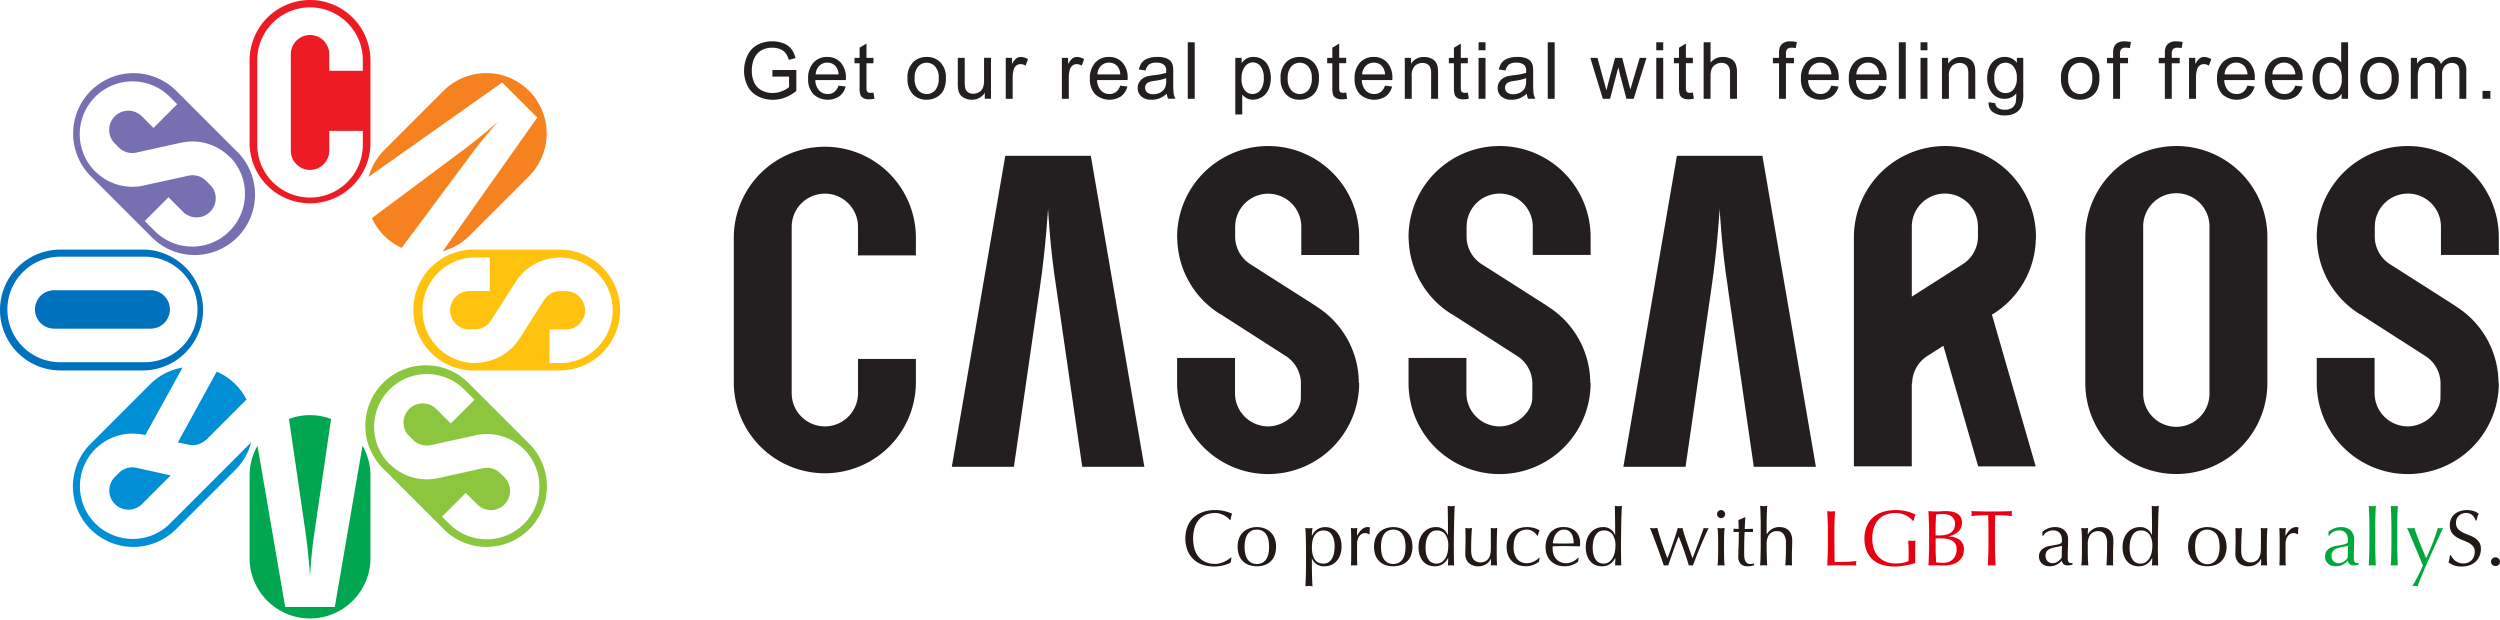 <svg xmlns="http://www.w3.org/2000/svg" width="409.383" height="101.534" viewBox="0 0 409.383 101.534"><path d="M216.248,205.861a9.9,9.9,0,0,0,9.9,9.9H239.9a9.9,9.9,0,0,0,0-19.791H226.144a9.9,9.9,0,0,0-9.9,9.89m23.7-8.727a8.641,8.641,0,1,1,0,17.282H226.1a8.641,8.641,0,1,1,0-17.282Zm-17.972,8.64a3.147,3.147,0,0,0,3.147,3.148h15.8a3.146,3.146,0,0,0,0-6.293h-15.8A3.145,3.145,0,0,0,221.978,205.774Z" transform="translate(-216.248 -155.101)" fill="#0071bc"/><path d="M336.38,205.871a9.9,9.9,0,0,0-9.9-9.9H312.723a9.9,9.9,0,1,0,0,19.791h13.762a9.9,9.9,0,0,0,9.9-9.891m-11.55,8.681v-5.494H327.5a3.139,3.139,0,0,0,.2-6.272v.01c-.061-.005-.121-.02-.185-.02h-.945A3.116,3.116,0,0,0,323.9,204.3v0l-3.941,6.187-.01-.008a8.6,8.6,0,0,1-7.285,4.039l.005.033a8.642,8.642,0,0,1,.009-17.285h2.377v5.5h-3.349a3.14,3.14,0,0,0-.432,6.251l1.344.008a3.121,3.121,0,0,0,2.653-1.49l3.944-6.147-.01-.008a8.6,8.6,0,0,1,7.185-4.092l0-.016h.141a8.642,8.642,0,1,1,0,17.285Z" transform="translate(-234.844 -155.101)" fill="#ffc20e"/><path d="M234.4,162.062a9.9,9.9,0,0,0,0,14l9.73,9.731A9.9,9.9,0,1,0,258.119,171.8l-9.731-9.73a9.9,9.9,0,0,0-13.992,0m14.148,2.189-3.886,3.884-1.889-1.892a3.14,3.14,0,0,0-4.579,4.294l.007-.007c.041.046.072.1.116.143l.67.669a3.114,3.114,0,0,0,2.969.811v0l7.161-1.586,0,.011a8.611,8.611,0,0,1,8.008,2.294l.018-.027a8.642,8.642,0,0,1-12.227,12.216l-1.682-1.68,3.887-3.885,2.368,2.368a3.14,3.14,0,0,0,4.725-4.116l-.945-.955a3.116,3.116,0,0,0-2.93-.823l-7.138,1.56,0,.011a8.61,8.61,0,0,1-7.976-2.187l-.009.013-.1-.1a8.642,8.642,0,0,1,12.223-12.222Z" transform="translate(-219.523 -147.196)" fill="#7670b3"/><path d="M319.338,247.013a9.9,9.9,0,0,0,0-14l-9.731-9.732a9.9,9.9,0,1,0-13.994,13.994l9.732,9.732a9.9,9.9,0,0,0,13.991,0m-14.277-2.06,3.884-3.885,1.892,1.889a3.139,3.139,0,0,0,4.579-4.291l-.007.006c-.042-.044-.073-.1-.118-.141l-.67-.669a3.117,3.117,0,0,0-2.969-.814h0l-7.161,1.585,0-.009a8.6,8.6,0,0,1-8.005-2.3l-.019.027a8.642,8.642,0,0,1,12.226-12.218l1.682,1.683-3.887,3.885-2.367-2.369a3.14,3.14,0,0,0-4.725,4.116l.945.954a3.118,3.118,0,0,0,2.93.824l7.138-1.559,0-.013a8.614,8.614,0,0,1,7.976,2.185l.008-.011.1.1a8.643,8.643,0,0,1-12.223,12.223Z" transform="translate(-232.673 -160.345)" fill="#8cc63f"/><path d="M278.2,143.921a9.9,9.9,0,0,0-9.9,9.894v13.762a9.9,9.9,0,0,0,19.793,0V153.815a9.9,9.9,0,0,0-9.893-9.894m8.639,11.593h-5.494V152.8a3.147,3.147,0,0,0-6.294,0v15.8a3.147,3.147,0,1,0,6.294,0v-3.254h5.494v2.281a8.642,8.642,0,0,1-17.285,0V153.771a8.642,8.642,0,0,1,17.285,0Z" transform="translate(-227.428 -143.921)" fill="#ed1c24"/><path d="M288.092,254.157V240.394a9.844,9.844,0,0,0-1.3-4.887l-4.541,26.4h-8.121l-4.54-26.392a9.843,9.843,0,0,0-1.292,4.875v13.763a9.9,9.9,0,0,0,19.793,0m-9.126-4.749,2.679-18.28a9.749,9.749,0,0,0-6.894,0l2.667,18.28h0c.572,3.88.777,7.5.777,7.5s.166-3.622.777-7.5Z" transform="translate(-227.428 -162.517)" fill="#00a650"/><path d="M319.391,162.066a9.9,9.9,0,0,0-14,0l-9.73,9.73a9.835,9.835,0,0,0-2.535,4.363L315,160.7l5.742,5.742-15.46,21.881a9.827,9.827,0,0,0,4.374-2.537l9.73-9.731a9.9,9.9,0,0,0,0-13.992m-9.811,10.9c2.312-3.177,4.755-5.855,4.755-5.855s-2.7,2.417-5.854,4.757h0l-14.811,11.042a9.753,9.753,0,0,0,4.875,4.875l11.03-14.82Z" transform="translate(-232.761 -147.196)" fill="#f5821f"/><path d="M238.323,242.925a3.148,3.148,0,0,0,4.45,0l4.69-4.691-5.506-1.22v0a3.113,3.113,0,0,0-2.969.809l-.669.669c-.045.046-.076.1-.119.145l-.006-.009a3.139,3.139,0,0,0,.129,4.294m12.019-9.73a3.108,3.108,0,0,0,2.922-.816l.027.027,6.588-6.589A9.8,9.8,0,0,0,255,221.244l-6.36,11.58Zm-16,13.851a9.894,9.894,0,0,0,14,0l9.73-9.729a9.813,9.813,0,0,0,2.564-4.483l-13.286,13.287a8.623,8.623,0,0,1-8.921,2.047c-.208-.071-.414-.152-.619-.239-.056-.027-.114-.046-.171-.071h0a8.553,8.553,0,0,1-2.507-1.738,8.643,8.643,0,0,1,0-12.223l.1-.1.009.013a8.606,8.606,0,0,1,7.975-2.185l0,.011.082.016,6.117-11.078a9.844,9.844,0,0,0-5.328,2.748l-9.732,9.732A9.9,9.9,0,0,0,234.34,247.047Z" transform="translate(-219.512 -160.386)" fill="#008fd4"/><path d="M666.039,174.374a14.907,14.907,0,0,0-14.906,14.908v23.895a14.908,14.908,0,0,0,29.816,0V189.282a14.907,14.907,0,0,0-14.909-14.908m5.426,40.48a5.427,5.427,0,1,1-10.853,0V187.6a5.427,5.427,0,1,1,10.853,0Z" transform="translate(-309.658 -150.462)" fill="#231f20"/><path d="M389.621,209.24v5.614a5.429,5.429,0,0,1-10.858,0V187.6a5.429,5.429,0,1,1,10.858,0v4.684H399.1v-3.006a14.91,14.91,0,0,0-29.819,0v23.895a14.91,14.91,0,0,0,29.819,0V209.24h-9.481" transform="translate(-249.119 -150.462)" fill="#231f20"/><path d="M491.546,192.215v-2.933a14.907,14.907,0,1,0-29.814,0v.244l.025,0a14.853,14.853,0,0,0,7.062,12.395l.012-.016,10.607,6.8a5.372,5.372,0,0,1,2.568,4.575l-.013,2.319c0,2.34-2.609,4.685-5.353,4.685a5.43,5.43,0,0,1-5.428-5.428v-5.778h-9.481v4.1a14.907,14.907,0,0,0,29.814.016l-.053.009a14.845,14.845,0,0,0-6.965-12.568l.008-.019-10.672-6.8h.006a5.379,5.379,0,0,1-2.634-4.612v-1.63c0-.111.023-.212.031-.321h-.016a5.414,5.414,0,0,1,10.817.352v4.611h9.478" transform="translate(-268.976 -150.462)" fill="#231f20"/><path d="M539.811,192.215v-2.933a14.908,14.908,0,0,0-29.817,0v.244l.024,0a14.863,14.863,0,0,0,7.063,12.395l.012-.016,10.607,6.8a5.377,5.377,0,0,1,2.572,4.575l-.015,2.319c0,2.34-2.61,4.685-5.353,4.685a5.429,5.429,0,0,1-5.429-5.428v-5.778h-9.481v4.1a14.908,14.908,0,0,0,29.817.016l-.058.009a14.84,14.84,0,0,0-6.965-12.568l.008-.019-10.669-6.8h0A5.375,5.375,0,0,1,519.5,189.2v-1.63c0-.111.027-.212.031-.321h-.014a5.415,5.415,0,0,1,10.82.352v4.611h9.477" transform="translate(-279.342 -150.462)" fill="#231f20"/><path d="M729.211,192.215v-2.933a14.908,14.908,0,1,0-29.816,0v.244l.023,0a14.866,14.866,0,0,0,7.061,12.395l.011-.016,10.608,6.8a5.377,5.377,0,0,1,2.573,4.575l-.014,2.319c0,2.34-2.608,4.685-5.354,4.685a5.431,5.431,0,0,1-5.43-5.428v-5.778H699.4v4.1a14.908,14.908,0,0,0,29.816.016l-.055.009a14.849,14.849,0,0,0-6.969-12.568l.009-.019-10.668-6.8A5.382,5.382,0,0,1,708.9,189.2v-1.63c0-.111.029-.212.035-.321h-.018a5.414,5.414,0,0,1,10.818.352v4.611h9.481" transform="translate(-320.024 -150.462)" fill="#231f20"/><path d="M617.781,174.374a14.951,14.951,0,0,0-14.908,14.908V226.83h9.479V213.265h.061a5.37,5.37,0,0,1,2.572-4.56l2.535-1.625,5.7,19.751h9.422l-7.168-24.854.12-.075.01.016a14.862,14.862,0,0,0,7.064-12.395l.022,0v-.244a14.907,14.907,0,0,0-14.907-14.908m5.406,14.829a5.378,5.378,0,0,1-2.633,4.612l-8.2,5.229V187.6a5.415,5.415,0,0,1,10.82-.352h-.02c.009.109.035.21.035.321Z" transform="translate(-299.292 -150.462)" fill="#231f20"/><path d="M437.51,176.42H423.5l-8.757,50.925h10.171l4.254-29.354h0c.985-6.7,1.338-12.935,1.338-12.942s.287,6.245,1.342,12.942h0l4.254,29.354h10.174L437.51,176.42" transform="translate(-258.883 -150.902)" fill="#231f20"/><path d="M577.57,176.42H563.562L554.8,227.345H564.98l4.253-29.354h0c.985-6.7,1.337-12.935,1.337-12.942s.287,6.245,1.344,12.942H571.9l4.256,29.354h10.172L577.57,176.42" transform="translate(-288.967 -150.902)" fill="#231f20"/><path d="M376.064,158.321v-1.086l3.921-.006v3.435a6.907,6.907,0,0,1-1.863,1.084,5.529,5.529,0,0,1-1.97.363,5.254,5.254,0,0,1-2.478-.584,3.854,3.854,0,0,1-1.682-1.689,5.312,5.312,0,0,1-.568-2.469,5.735,5.735,0,0,1,.565-2.522,3.755,3.755,0,0,1,1.626-1.74,5.1,5.1,0,0,1,2.444-.568,4.832,4.832,0,0,1,1.815.326,3,3,0,0,1,1.272.905,4.015,4.015,0,0,1,.7,1.515l-1.1.3a3.435,3.435,0,0,0-.517-1.111,2.124,2.124,0,0,0-.884-.647,3.248,3.248,0,0,0-1.276-.243,3.758,3.758,0,0,0-1.452.256,2.716,2.716,0,0,0-.988.672,3.216,3.216,0,0,0-.584.916,4.845,4.845,0,0,0-.353,1.863,4.519,4.519,0,0,0,.426,2.071,2.721,2.721,0,0,0,1.241,1.238,3.839,3.839,0,0,0,1.73.4,4.128,4.128,0,0,0,1.553-.306,4,4,0,0,0,1.149-.654v-1.724h-2.722" transform="translate(-249.579 -145.772)" fill="#231f20"/><path d="M389.752,160.492l1.174.145a2.861,2.861,0,0,1-1.028,1.6,3.486,3.486,0,0,1-4.253-.338,3.537,3.537,0,0,1-.862-2.542,3.7,3.7,0,0,1,.872-2.627,2.949,2.949,0,0,1,2.26-.934,2.864,2.864,0,0,1,2.2.916,3.633,3.633,0,0,1,.853,2.575c0,.068,0,.169-.006.3h-5a2.57,2.57,0,0,0,.625,1.692,1.858,1.858,0,0,0,1.4.587,1.743,1.743,0,0,0,1.067-.327,2.187,2.187,0,0,0,.7-1.048m-3.731-1.837h3.744a2.279,2.279,0,0,0-.429-1.27,1.743,1.743,0,0,0-1.408-.656,1.806,1.806,0,0,0-1.317.525A2.073,2.073,0,0,0,386.02,158.654Z" transform="translate(-252.448 -146.471)" fill="#231f20"/><path d="M397.558,161.036l.164,1a4.215,4.215,0,0,1-.859.1,1.941,1.941,0,0,1-.959-.2,1.1,1.1,0,0,1-.481-.514,4.081,4.081,0,0,1-.138-1.343V156.23h-.834v-.883h.834v-1.661l1.129-.682v2.342h1.143v.883h-1.143v3.922a1.968,1.968,0,0,0,.06.624.476.476,0,0,0,.2.221.755.755,0,0,0,.389.082,3.77,3.77,0,0,0,.5-.044" transform="translate(-254.525 -145.872)" fill="#231f20"/><path d="M405.506,159.3a3.459,3.459,0,0,1,1.036-2.76,3.123,3.123,0,0,1,2.109-.744,3.011,3.011,0,0,1,2.261.906,3.447,3.447,0,0,1,.877,2.5,4.446,4.446,0,0,1-.388,2.037,2.745,2.745,0,0,1-1.131,1.151,3.286,3.286,0,0,1-1.619.411,3.015,3.015,0,0,1-2.276-.9,3.608,3.608,0,0,1-.868-2.6m1.168,0a2.856,2.856,0,0,0,.561,1.928,1.872,1.872,0,0,0,2.823,0,2.922,2.922,0,0,0,.562-1.963,2.769,2.769,0,0,0-.565-1.884,1.873,1.873,0,0,0-2.82,0A2.843,2.843,0,0,0,406.674,159.3Z" transform="translate(-256.899 -146.471)" fill="#231f20"/><path d="M420.414,162.692v-.984a2.454,2.454,0,0,1-2.127,1.136,2.711,2.711,0,0,1-1.108-.228,1.824,1.824,0,0,1-.765-.572,2.136,2.136,0,0,1-.349-.843,5.692,5.692,0,0,1-.07-1.061v-4.155h1.136v3.719a6.606,6.606,0,0,0,.07,1.2,1.184,1.184,0,0,0,.455.7,1.411,1.411,0,0,0,.858.255,1.872,1.872,0,0,0,.96-.261,1.46,1.46,0,0,0,.635-.714,3.583,3.583,0,0,0,.186-1.311v-3.592h1.136v6.7h-1.017" transform="translate(-259.152 -146.513)" fill="#231f20"/><path d="M425.994,162.65v-6.7h1.022v1.016a2.78,2.78,0,0,1,.722-.941,1.265,1.265,0,0,1,.73-.227,2.218,2.218,0,0,1,1.168.367l-.391,1.054a1.627,1.627,0,0,0-.834-.246,1.083,1.083,0,0,0-.669.224,1.214,1.214,0,0,0-.423.622,4.418,4.418,0,0,0-.19,1.326v3.51h-1.135" transform="translate(-261.3 -146.471)" fill="#231f20"/><path d="M437.7,162.65v-6.7h1.022v1.016a2.781,2.781,0,0,1,.722-.941,1.265,1.265,0,0,1,.73-.227,2.218,2.218,0,0,1,1.168.367l-.391,1.054a1.627,1.627,0,0,0-.834-.246,1.085,1.085,0,0,0-.67.224,1.218,1.218,0,0,0-.422.622,4.417,4.417,0,0,0-.19,1.326v3.51H437.7" transform="translate(-263.814 -146.471)" fill="#231f20"/><path d="M448.51,160.492l1.174.145a2.866,2.866,0,0,1-1.029,1.6,3.486,3.486,0,0,1-4.253-.338,3.54,3.54,0,0,1-.861-2.542,3.707,3.707,0,0,1,.87-2.627,2.953,2.953,0,0,1,2.261-.934,2.866,2.866,0,0,1,2.2.916,3.633,3.633,0,0,1,.852,2.575c0,.068,0,.169-.006.3h-5a2.574,2.574,0,0,0,.625,1.692,1.858,1.858,0,0,0,1.4.587,1.742,1.742,0,0,0,1.067-.327,2.193,2.193,0,0,0,.7-1.048m-3.732-1.837h3.745a2.274,2.274,0,0,0-.43-1.27,1.741,1.741,0,0,0-1.408-.656,1.806,1.806,0,0,0-1.316.525A2.08,2.08,0,0,0,444.778,158.654Z" transform="translate(-265.069 -146.471)" fill="#231f20"/><path d="M458.275,161.824a4.235,4.235,0,0,1-1.216.758,3.52,3.52,0,0,1-1.253.221,2.435,2.435,0,0,1-1.7-.541,1.778,1.778,0,0,1-.594-1.379,1.84,1.84,0,0,1,.224-.9,1.867,1.867,0,0,1,.587-.653,2.772,2.772,0,0,1,.817-.372,8.062,8.062,0,0,1,1.011-.17,10.434,10.434,0,0,0,2.027-.392c0-.155.006-.254.006-.3a1.255,1.255,0,0,0-.322-.978,1.9,1.9,0,0,0-1.295-.386,2,2,0,0,0-1.184.282,1.715,1.715,0,0,0-.565.993l-1.111-.152a2.769,2.769,0,0,1,.5-1.152,2.191,2.191,0,0,1,1.005-.675,4.467,4.467,0,0,1,1.521-.237,4.04,4.04,0,0,1,1.4.2,1.845,1.845,0,0,1,.789.508,1.8,1.8,0,0,1,.354.774,6.42,6.42,0,0,1,.057,1.048v1.515a16.008,16.008,0,0,0,.073,2,2.521,2.521,0,0,0,.287.8H458.5a2.391,2.391,0,0,1-.228-.827m-.094-2.538a8.362,8.362,0,0,1-1.857.43,4.227,4.227,0,0,0-.991.228.965.965,0,0,0-.605.909.964.964,0,0,0,.343.757,1.478,1.478,0,0,0,1.007.3,2.347,2.347,0,0,0,1.168-.287,1.764,1.764,0,0,0,.751-.786,2.739,2.739,0,0,0,.184-1.136Z" transform="translate(-267.211 -146.471)" fill="#231f20"/><path d="M0,0H1.136V9.256H0Z" transform="translate(194.502 6.923)" fill="#231f20"/><path d="M473.867,165.22v-9.275H474.9v.871a2.556,2.556,0,0,1,.828-.766,2.259,2.259,0,0,1,1.117-.256,2.645,2.645,0,0,1,1.515.442,2.723,2.723,0,0,1,.992,1.247,4.541,4.541,0,0,1,.335,1.764,4.475,4.475,0,0,1-.37,1.853,2.81,2.81,0,0,1-2.553,1.7,2.138,2.138,0,0,1-1.02-.24,2.33,2.33,0,0,1-.742-.605v3.263h-1.137m1.031-5.884a2.925,2.925,0,0,0,.523,1.914,1.6,1.6,0,0,0,1.268.618,1.639,1.639,0,0,0,1.3-.641,3.041,3.041,0,0,0,.54-1.985,2.97,2.97,0,0,0-.528-1.921,1.59,1.59,0,0,0-1.259-.637,1.635,1.635,0,0,0-1.285.679A3.032,3.032,0,0,0,474.9,159.336Z" transform="translate(-271.583 -146.471)" fill="#231f20"/><path d="M483.31,159.3a3.461,3.461,0,0,1,1.035-2.76,3.129,3.129,0,0,1,2.111-.744,3.007,3.007,0,0,1,2.261.906,3.45,3.45,0,0,1,.877,2.5,4.436,4.436,0,0,1-.388,2.037,2.758,2.758,0,0,1-1.13,1.151,3.3,3.3,0,0,1-1.62.411,3.014,3.014,0,0,1-2.276-.9,3.608,3.608,0,0,1-.869-2.6m1.168,0a2.852,2.852,0,0,0,.563,1.928,1.87,1.87,0,0,0,2.821,0,2.922,2.922,0,0,0,.562-1.963,2.781,2.781,0,0,0-.564-1.884,1.873,1.873,0,0,0-2.82,0A2.839,2.839,0,0,0,484.478,159.3Z" transform="translate(-273.611 -146.471)" fill="#231f20"/><path d="M496.143,161.036l.163,1a4.214,4.214,0,0,1-.859.1,1.937,1.937,0,0,1-.959-.2,1.1,1.1,0,0,1-.481-.514,4.126,4.126,0,0,1-.138-1.343V156.23h-.835v-.883h.835v-1.661L495,153v2.342h1.144v.883H495v3.922a2.032,2.032,0,0,0,.059.624.475.475,0,0,0,.2.221.753.753,0,0,0,.389.082,3.813,3.813,0,0,0,.5-.044" transform="translate(-275.699 -145.872)" fill="#231f20"/><path d="M503.716,160.492l1.175.145a2.87,2.87,0,0,1-1.029,1.6,3.486,3.486,0,0,1-4.253-.338,3.545,3.545,0,0,1-.864-2.542,3.7,3.7,0,0,1,.874-2.627,2.949,2.949,0,0,1,2.259-.934,2.864,2.864,0,0,1,2.2.916,3.629,3.629,0,0,1,.851,2.575c0,.068,0,.169,0,.3h-5a2.6,2.6,0,0,0,.626,1.692,1.864,1.864,0,0,0,1.4.587,1.743,1.743,0,0,0,1.067-.327,2.186,2.186,0,0,0,.7-1.048m-3.731-1.837h3.745a2.285,2.285,0,0,0-.43-1.27,1.747,1.747,0,0,0-1.408-.656,1.8,1.8,0,0,0-1.316.525A2.086,2.086,0,0,0,499.985,158.654Z" transform="translate(-276.926 -146.471)" fill="#231f20"/><path d="M509.213,162.65v-6.7h1.023v.953a2.411,2.411,0,0,1,2.133-1.1,2.8,2.8,0,0,1,1.115.217,1.753,1.753,0,0,1,.761.572,2.19,2.19,0,0,1,.354.839,6.562,6.562,0,0,1,.063,1.1v4.123h-1.136v-4.078a3.017,3.017,0,0,0-.133-1.039,1.086,1.086,0,0,0-.471-.549,1.486,1.486,0,0,0-.791-.206,1.832,1.832,0,0,0-1.253.462,2.268,2.268,0,0,0-.528,1.749v3.661h-1.136" transform="translate(-279.175 -146.471)" fill="#231f20"/><path d="M521.505,161.036l.165,1a4.219,4.219,0,0,1-.857.1,1.952,1.952,0,0,1-.962-.2,1.1,1.1,0,0,1-.48-.514,4.058,4.058,0,0,1-.138-1.343V156.23H518.4v-.883h.835v-1.661l1.128-.682v2.342h1.144v.883h-1.144v3.922a1.9,1.9,0,0,0,.062.624.461.461,0,0,0,.2.221.744.744,0,0,0,.386.082,3.8,3.8,0,0,0,.5-.044" transform="translate(-281.147 -145.872)" fill="#231f20"/><path d="M524.6,154.045m1.136,0H524.6v-1.307h1.136Zm0,7.949H524.6v-6.7h1.136Z" transform="translate(-282.48 -145.815)" fill="#231f20"/><path d="M533.345,161.824a4.245,4.245,0,0,1-1.213.758,3.543,3.543,0,0,1-1.255.221,2.431,2.431,0,0,1-1.7-.541,1.773,1.773,0,0,1-.594-1.379,1.833,1.833,0,0,1,.224-.9,1.86,1.86,0,0,1,.587-.653,2.753,2.753,0,0,1,.817-.372,8.006,8.006,0,0,1,1.009-.17,10.388,10.388,0,0,0,2.026-.392c0-.155.006-.254.006-.3a1.25,1.25,0,0,0-.322-.978,1.89,1.89,0,0,0-1.292-.386,2.008,2.008,0,0,0-1.186.282,1.723,1.723,0,0,0-.565.993l-1.109-.152a2.738,2.738,0,0,1,.5-1.152,2.2,2.2,0,0,1,1-.675,4.472,4.472,0,0,1,1.52-.237,4.044,4.044,0,0,1,1.4.2,1.841,1.841,0,0,1,.788.508,1.8,1.8,0,0,1,.353.774,6.117,6.117,0,0,1,.058,1.048v1.515a16.4,16.4,0,0,0,.072,2,2.617,2.617,0,0,0,.287.8h-1.187a2.5,2.5,0,0,1-.226-.827m-.1-2.538a8.34,8.34,0,0,1-1.854.43,4.263,4.263,0,0,0-.994.228.986.986,0,0,0-.446.367,1,1,0,0,0,.187,1.3,1.473,1.473,0,0,0,1.005.3,2.347,2.347,0,0,0,1.168-.287,1.774,1.774,0,0,0,.751-.786,2.716,2.716,0,0,0,.182-1.136Z" transform="translate(-283.336 -146.471)" fill="#231f20"/><path d="M0,0H1.135V9.256H0Z" transform="translate(253.447 6.923)" fill="#231f20"/><path d="M549.953,162.692l-2.051-6.7h1.174l1.067,3.87.4,1.44q.025-.107.348-1.383l1.068-3.928h1.167l1,3.89.336,1.281.382-1.295,1.15-3.877H557.1l-2.1,6.7h-1.181l-1.067-4.015-.259-1.142-1.358,5.157h-1.186" transform="translate(-287.485 -146.513)" fill="#231f20"/><path d="M561.66,154.045m1.138,0H561.66v-1.307H562.8Zm0,7.949H561.66v-6.7H562.8Z" transform="translate(-290.44 -145.815)" fill="#231f20"/><path d="M568.445,161.036l.164,1a4.2,4.2,0,0,1-.859.1,1.948,1.948,0,0,1-.959-.2,1.117,1.117,0,0,1-.481-.514,4.148,4.148,0,0,1-.138-1.343V156.23h-.832v-.883h.832v-1.661L567.3,153v2.342h1.141v.883H567.3v3.922a1.927,1.927,0,0,0,.06.624.479.479,0,0,0,.193.221.76.76,0,0,0,.389.082,3.757,3.757,0,0,0,.5-.044" transform="translate(-291.23 -145.872)" fill="#231f20"/><path d="M571.535,161.994v-9.256h1.136v3.321a2.537,2.537,0,0,1,2.008-.922,2.7,2.7,0,0,1,1.292.294,1.707,1.707,0,0,1,.788.811,3.742,3.742,0,0,1,.237,1.5v4.248H575.86v-4.248a1.759,1.759,0,0,0-.37-1.241,1.374,1.374,0,0,0-1.044-.388,1.855,1.855,0,0,0-.952.261,1.487,1.487,0,0,0-.633.71,3.28,3.28,0,0,0-.189,1.238v3.668h-1.136" transform="translate(-292.561 -145.815)" fill="#231f20"/><path d="M586.985,161.951v-5.822H585.98v-.883h1.005v-.714a3.123,3.123,0,0,1,.119-1,1.474,1.474,0,0,1,.578-.717,2.085,2.085,0,0,1,1.16-.275,5.519,5.519,0,0,1,1.062.115l-.172.99a3.847,3.847,0,0,0-.667-.063.992.992,0,0,0-.733.221,1.183,1.183,0,0,0-.215.827v.619h1.307v.883h-1.307v5.822h-1.131" transform="translate(-295.663 -145.772)" fill="#231f20"/><path d="M596.8,160.492l1.176.145a2.865,2.865,0,0,1-1.03,1.6,3.486,3.486,0,0,1-4.253-.338,3.544,3.544,0,0,1-.861-2.542,3.713,3.713,0,0,1,.87-2.627,2.952,2.952,0,0,1,2.26-.934,2.869,2.869,0,0,1,2.2.916,3.644,3.644,0,0,1,.853,2.575c0,.068,0,.169-.008.3h-5a2.587,2.587,0,0,0,.627,1.692,1.852,1.852,0,0,0,1.4.587,1.749,1.749,0,0,0,1.068-.327,2.2,2.2,0,0,0,.7-1.048m-3.73-1.837h3.744a2.262,2.262,0,0,0-.431-1.27,1.738,1.738,0,0,0-1.406-.656,1.809,1.809,0,0,0-1.318.525A2.076,2.076,0,0,0,593.069,158.654Z" transform="translate(-296.92 -146.471)" fill="#231f20"/><path d="M606.782,160.492l1.175.145a2.856,2.856,0,0,1-1.029,1.6,3.486,3.486,0,0,1-4.253-.338,3.546,3.546,0,0,1-.86-2.542,3.7,3.7,0,0,1,.869-2.627,2.951,2.951,0,0,1,2.261-.934,2.86,2.86,0,0,1,2.2.916,3.634,3.634,0,0,1,.856,2.575c0,.068,0,.169-.008.3h-5a2.574,2.574,0,0,0,.623,1.692,1.863,1.863,0,0,0,1.4.587,1.748,1.748,0,0,0,1.067-.327,2.2,2.2,0,0,0,.7-1.048m-3.733-1.837h3.745a2.243,2.243,0,0,0-.429-1.27,1.738,1.738,0,0,0-1.408-.656,1.8,1.8,0,0,0-1.315.525A2.092,2.092,0,0,0,603.049,158.654Z" transform="translate(-299.065 -146.471)" fill="#231f20"/><path d="M0,0H1.135V9.256H0Z" transform="translate(310.941 6.923)" fill="#231f20"/><path d="M616.768,154.045m1.136,0h-1.136v-1.307H617.9Zm0,7.949h-1.136v-6.7H617.9Z" transform="translate(-302.277 -145.815)" fill="#231f20"/><path d="M621.24,162.65v-6.7h1.025v.953a2.407,2.407,0,0,1,2.132-1.1,2.809,2.809,0,0,1,1.117.217,1.736,1.736,0,0,1,.759.572,2.171,2.171,0,0,1,.357.839,6.65,6.65,0,0,1,.063,1.1v4.123h-1.137v-4.078a3.062,3.062,0,0,0-.133-1.039,1.09,1.09,0,0,0-.473-.549,1.481,1.481,0,0,0-.791-.206,1.832,1.832,0,0,0-1.252.462,2.274,2.274,0,0,0-.529,1.749v3.661H621.24" transform="translate(-303.237 -146.471)" fill="#231f20"/><path d="M630.9,163.206l1.1.165a1.055,1.055,0,0,0,.385.744,1.892,1.892,0,0,0,1.157.316,2.021,2.021,0,0,0,1.218-.316,1.551,1.551,0,0,0,.581-.883,7.337,7.337,0,0,0,.083-1.459,2.345,2.345,0,0,1-1.858.877,2.529,2.529,0,0,1-2.14-1,3.841,3.841,0,0,1-.758-2.393,4.44,4.44,0,0,1,.348-1.771,2.759,2.759,0,0,1,1.008-1.253,2.711,2.711,0,0,1,1.548-.442,2.4,2.4,0,0,1,1.957.96v-.808h1.049v5.8a5.474,5.474,0,0,1-.32,2.219,2.307,2.307,0,0,1-1.009,1.033,3.5,3.5,0,0,1-1.7.378,3.2,3.2,0,0,1-1.937-.539,1.823,1.823,0,0,1-.713-1.626m.94-4.028a2.915,2.915,0,0,0,.523,1.925,1.665,1.665,0,0,0,1.314.606,1.688,1.688,0,0,0,1.314-.6,2.821,2.821,0,0,0,.529-1.892,2.75,2.75,0,0,0-.546-1.855,1.684,1.684,0,0,0-1.315-.626,1.647,1.647,0,0,0-1.29.616A2.748,2.748,0,0,0,631.836,159.178Z" transform="translate(-305.262 -146.471)" fill="#231f20"/><path d="M646.066,159.3a3.463,3.463,0,0,1,1.034-2.76,3.125,3.125,0,0,1,2.108-.744,3.008,3.008,0,0,1,2.261.906,3.444,3.444,0,0,1,.879,2.5,4.434,4.434,0,0,1-.389,2.037,2.734,2.734,0,0,1-1.13,1.151,3.282,3.282,0,0,1-1.62.411,3.016,3.016,0,0,1-2.276-.9,3.6,3.6,0,0,1-.867-2.6m1.169,0a2.864,2.864,0,0,0,.56,1.928,1.872,1.872,0,0,0,2.823,0,2.922,2.922,0,0,0,.563-1.963,2.757,2.757,0,0,0-.568-1.884,1.871,1.871,0,0,0-2.818,0A2.851,2.851,0,0,0,647.235,159.3Z" transform="translate(-308.569 -146.471)" fill="#231f20"/><path d="M656.659,161.951v-5.822h-1.005v-.883h1.005v-.714a3.076,3.076,0,0,1,.119-1,1.442,1.442,0,0,1,.575-.717,2.1,2.1,0,0,1,1.16-.275,5.468,5.468,0,0,1,1.062.115l-.172.99a3.824,3.824,0,0,0-.671-.063.986.986,0,0,0-.729.221,1.191,1.191,0,0,0-.215.827v.619H659.1v.883h-1.308v5.822h-1.128" transform="translate(-310.629 -145.772)" fill="#231f20"/><path d="M667.453,161.951v-5.822h-1v-.883h1v-.714a3.019,3.019,0,0,1,.122-1,1.462,1.462,0,0,1,.576-.717,2.083,2.083,0,0,1,1.158-.275,5.492,5.492,0,0,1,1.061.115l-.17.99a3.878,3.878,0,0,0-.669-.063,1,1,0,0,0-.733.221,1.2,1.2,0,0,0-.213.827v.619h1.3v.883h-1.3v5.822h-1.133" transform="translate(-312.948 -145.772)" fill="#231f20"/><path d="M672.766,162.65v-6.7h1.022v1.016a2.76,2.76,0,0,1,.724-.941,1.257,1.257,0,0,1,.729-.227,2.213,2.213,0,0,1,1.167.367l-.391,1.054a1.623,1.623,0,0,0-.834-.246,1.082,1.082,0,0,0-.669.224,1.215,1.215,0,0,0-.423.622,4.445,4.445,0,0,0-.188,1.326v3.51h-1.136" transform="translate(-314.304 -146.471)" fill="#231f20"/><path d="M683.574,160.492l1.175.145a2.863,2.863,0,0,1-1.029,1.6,3.486,3.486,0,0,1-4.253-.338,3.548,3.548,0,0,1-.863-2.542,3.7,3.7,0,0,1,.874-2.627,2.947,2.947,0,0,1,2.259-.934,2.866,2.866,0,0,1,2.2.916,3.633,3.633,0,0,1,.851,2.575c0,.068,0,.169,0,.3h-5a2.582,2.582,0,0,0,.625,1.692,1.862,1.862,0,0,0,1.4.587,1.729,1.729,0,0,0,1.064-.327,2.173,2.173,0,0,0,.7-1.048m-3.731-1.837h3.745a2.279,2.279,0,0,0-.43-1.27,1.746,1.746,0,0,0-1.408-.656,1.8,1.8,0,0,0-1.316.525A2.081,2.081,0,0,0,679.843,158.654Z" transform="translate(-315.558 -146.471)" fill="#231f20"/><path d="M693.555,160.492l1.178.145a2.881,2.881,0,0,1-1.03,1.6,3.487,3.487,0,0,1-4.253-.338,3.547,3.547,0,0,1-.861-2.542,3.711,3.711,0,0,1,.872-2.627,2.948,2.948,0,0,1,2.257-.934,2.876,2.876,0,0,1,2.2.916,3.637,3.637,0,0,1,.851,2.575c0,.068,0,.169-.006.3h-5a2.567,2.567,0,0,0,.626,1.692,1.854,1.854,0,0,0,1.4.587,1.745,1.745,0,0,0,1.067-.327,2.181,2.181,0,0,0,.7-1.048m-3.73-1.837h3.745a2.3,2.3,0,0,0-.431-1.27,1.742,1.742,0,0,0-1.406-.656,1.81,1.81,0,0,0-1.319.525A2.069,2.069,0,0,0,689.826,158.654Z" transform="translate(-317.703 -146.471)" fill="#231f20"/><path d="M703.289,161.994v-.845a2.084,2.084,0,0,1-1.874,1,2.626,2.626,0,0,1-1.474-.442,2.933,2.933,0,0,1-1.044-1.234,4.309,4.309,0,0,1-.37-1.822,4.82,4.82,0,0,1,.335-1.822,2.652,2.652,0,0,1,1-1.253,2.7,2.7,0,0,1,1.5-.436,2.235,2.235,0,0,1,1.849.922v-3.321h1.131v9.256h-1.055m-3.591-3.346a2.9,2.9,0,0,0,.543,1.925,1.634,1.634,0,0,0,1.281.638,1.61,1.61,0,0,0,1.268-.609,2.821,2.821,0,0,0,.52-1.86,3.15,3.15,0,0,0-.531-2.02,1.631,1.631,0,0,0-1.307-.645,1.576,1.576,0,0,0-1.266.619A3.054,3.054,0,0,0,699.7,158.648Z" transform="translate(-319.838 -145.815)" fill="#231f20"/><path d="M708.5,159.3a3.454,3.454,0,0,1,1.036-2.76,3.121,3.121,0,0,1,2.108-.744,3.014,3.014,0,0,1,2.262.906,3.456,3.456,0,0,1,.876,2.5,4.437,4.437,0,0,1-.388,2.037,2.748,2.748,0,0,1-1.13,1.151,3.289,3.289,0,0,1-1.62.411,3.014,3.014,0,0,1-2.276-.9,3.608,3.608,0,0,1-.868-2.6m1.167,0a2.852,2.852,0,0,0,.563,1.928,1.869,1.869,0,0,0,2.82,0,2.9,2.9,0,0,0,.565-1.963,2.773,2.773,0,0,0-.566-1.884,1.872,1.872,0,0,0-2.819,0A2.839,2.839,0,0,0,709.663,159.3Z" transform="translate(-321.979 -146.471)" fill="#231f20"/><path d="M719.016,162.65v-6.7h1.018v.941a2.358,2.358,0,0,1,2.03-1.093,2.2,2.2,0,0,1,1.223.309,1.653,1.653,0,0,1,.674.865,2.4,2.4,0,0,1,2.071-1.175,2.037,2.037,0,0,1,1.534.553,2.371,2.371,0,0,1,.537,1.7v4.6h-1.131v-4.224a3.1,3.1,0,0,0-.11-.982.966.966,0,0,0-.4-.484,1.268,1.268,0,0,0-.681-.183,1.584,1.584,0,0,0-1.176.471,2.07,2.07,0,0,0-.468,1.505v3.9H723v-4.356a1.914,1.914,0,0,0-.276-1.137,1.051,1.051,0,0,0-.909-.379,1.65,1.65,0,0,0-.888.253,1.45,1.45,0,0,0-.59.739,4.2,4.2,0,0,0-.181,1.4v3.478h-1.138" transform="translate(-324.238 -146.471)" fill="#231f20"/><path d="M0,0H1.293V1.294H0Z" transform="translate(406.517 14.885)" fill="#231f20"/><path d="M470.511,259.064a3.487,3.487,0,0,1-.609.221c-.239.066-.506.123-.8.176a5.366,5.366,0,0,1-.921.076,5.9,5.9,0,0,1-1.892-.29,3.976,3.976,0,0,1-1.5-.889,4.16,4.16,0,0,1-.985-1.457,5.6,5.6,0,0,1,0-3.929,4.09,4.09,0,0,1,1-1.459,4.281,4.281,0,0,1,1.537-.907,5.981,5.981,0,0,1,1.969-.311,6.5,6.5,0,0,1,1.563.174,7.268,7.268,0,0,1,1.25.422,1.693,1.693,0,0,0-.17.492c-.043.207-.076.381-.1.518l-.077.027a2.918,2.918,0,0,0-.363-.349,4.086,4.086,0,0,0-.546-.378,3.493,3.493,0,0,0-.7-.3,2.806,2.806,0,0,0-.854-.123,4.021,4.021,0,0,0-1.42.247,3.028,3.028,0,0,0-1.141.759,3.563,3.563,0,0,0-.758,1.3,6.466,6.466,0,0,0,0,3.72,3.587,3.587,0,0,0,.758,1.3,3.036,3.036,0,0,0,1.141.758,4,4,0,0,0,1.42.247,3.05,3.05,0,0,0,.861-.116,4.6,4.6,0,0,0,.728-.279,4.435,4.435,0,0,0,.6-.349c.177-.126.326-.235.449-.331l.049.052-.115.765a1.589,1.589,0,0,1-.37.226" transform="translate(-269.346 -166.769)" fill="#221815"/><path d="M474.628,255.575a2.806,2.806,0,0,1,.732-1,2.907,2.907,0,0,1,1.018-.556,3.7,3.7,0,0,1,2.248,0,2.907,2.907,0,0,1,1.011.556,2.768,2.768,0,0,1,.732,1,4.148,4.148,0,0,1,0,2.994,2.738,2.738,0,0,1-.732,1,2.641,2.641,0,0,1-1.011.537,4.121,4.121,0,0,1-2.248,0,2.644,2.644,0,0,1-1.018-.537,2.775,2.775,0,0,1-.732-1,4.148,4.148,0,0,1,0-2.994m.958,2.548a2.794,2.794,0,0,0,.333.9,1.766,1.766,0,0,0,.622.628,1.824,1.824,0,0,0,.957.234,1.849,1.849,0,0,0,.962-.234,1.772,1.772,0,0,0,.622-.628,2.827,2.827,0,0,0,.329-.9,5.759,5.759,0,0,0,0-2.1,2.82,2.82,0,0,0-.329-.9,1.783,1.783,0,0,0-.622-.63,1.849,1.849,0,0,0-.962-.233,1.824,1.824,0,0,0-.957.233,1.776,1.776,0,0,0-.622.63,2.787,2.787,0,0,0-.333.9,5.806,5.806,0,0,0,0,2.1Z" transform="translate(-271.686 -167.532)" fill="#221815"/><path d="M488.579,256.787c0-.346-.009-.689-.019-1.031s-.021-.667-.034-.979-.027-.578-.043-.8a2.632,2.632,0,0,0,1.164,0c-.034.225-.06.44-.076.649s-.027.413-.027.621h.027a2.524,2.524,0,0,1,.259-.448,2.275,2.275,0,0,1,.435-.453,2.366,2.366,0,0,1,.638-.356,2.462,2.462,0,0,1,.858-.141,2.668,2.668,0,0,1,.971.187,2.343,2.343,0,0,1,.848.578,2.948,2.948,0,0,1,.6.991,4.143,4.143,0,0,1,.225,1.434,3.838,3.838,0,0,1-.246,1.438,3.068,3.068,0,0,1-.642,1.011,2.431,2.431,0,0,1-.9.591,2.883,2.883,0,0,1-1.011.188,2.1,2.1,0,0,1-2.034-1.232h-.027v.817c0,.276,0,.586.005.928s.013.681.021,1.017.019.659.032.966.027.568.044.784a2.667,2.667,0,0,0-1.164,0c.016-.216.03-.477.043-.784s.023-.628.034-.966.016-.677.019-1.017.007-.652.007-.928v-2.1q0-.442-.007-.96m4.524-1.05a2.353,2.353,0,0,0-.417-.81,1.321,1.321,0,0,0-.574-.422,1.88,1.88,0,0,0-.636-.116,1.689,1.689,0,0,0-.887.22,1.738,1.738,0,0,0-.6.59,2.584,2.584,0,0,0-.339.868,5.414,5.414,0,0,0-.1,1.056q0,2.7,1.892,2.7a1.516,1.516,0,0,0,.811-.213,1.737,1.737,0,0,0,.572-.6,3.048,3.048,0,0,0,.335-.893,5.191,5.191,0,0,0,.109-1.1A4.269,4.269,0,0,0,493.1,255.737Z" transform="translate(-274.722 -167.532)" fill="#221815"/><path d="M500.689,254.894a1.153,1.153,0,0,0-.382-.064,1.085,1.085,0,0,0-.555.141,1.3,1.3,0,0,0-.417.383,1.907,1.907,0,0,0-.259.569,2.7,2.7,0,0,0-.09.708v1.425c0,.579,0,1.022.008,1.328a6.811,6.811,0,0,0,.042.747,4.881,4.881,0,0,0-.515-.027,5.234,5.234,0,0,0-.546.027c.026-.294.039-.694.047-1.2s.006-1.125.006-1.859v-.415c0-.337,0-.726-.006-1.168s-.021-.945-.047-1.515c.1.017.187.031.272.046a2.008,2.008,0,0,0,.273.02,1.825,1.825,0,0,0,.245-.02c.088-.014.178-.028.27-.046-.034.31-.053.558-.055.739s-.008.354-.008.517l.026.014q.764-1.4,1.71-1.4a1.6,1.6,0,0,1,.2.012,1.031,1.031,0,0,1,.213.066,1.376,1.376,0,0,0-.076.473c-.009.213-.013.4-.013.576l-.095.064a.575.575,0,0,0-.251-.142" transform="translate(-276.761 -167.532)" fill="#221815"/><path d="M503.074,255.575a2.809,2.809,0,0,1,.733-1,2.9,2.9,0,0,1,1.017-.556,3.767,3.767,0,0,1,1.12-.175,3.712,3.712,0,0,1,1.128.175,2.879,2.879,0,0,1,1.011.556,2.741,2.741,0,0,1,.732,1,4.137,4.137,0,0,1,0,2.994,2.712,2.712,0,0,1-.732,1,2.618,2.618,0,0,1-1.011.537,4.124,4.124,0,0,1-1.128.156,4.185,4.185,0,0,1-1.12-.156,2.637,2.637,0,0,1-1.017-.537,2.777,2.777,0,0,1-.733-1,4.159,4.159,0,0,1,0-2.994m.959,2.548a2.887,2.887,0,0,0,.331.9,1.8,1.8,0,0,0,.623.628,2.083,2.083,0,0,0,1.918,0,1.749,1.749,0,0,0,.623-.628,2.719,2.719,0,0,0,.33-.9,5.759,5.759,0,0,0,0-2.1,2.713,2.713,0,0,0-.33-.9,1.759,1.759,0,0,0-.623-.63,2.089,2.089,0,0,0-1.918,0,1.811,1.811,0,0,0-.623.63,2.88,2.88,0,0,0-.331.9,5.758,5.758,0,0,0,0,2.1Z" transform="translate(-277.796 -167.532)" fill="#221815"/><path d="M516.915,257.946a3.108,3.108,0,0,1-.279.448,2.249,2.249,0,0,1-.443.448,2.191,2.191,0,0,1-.629.337,2.49,2.49,0,0,1-.841.13,2.9,2.9,0,0,1-.967-.167,2.216,2.216,0,0,1-.842-.552,2.8,2.8,0,0,1-.6-.985,4.046,4.046,0,0,1-.225-1.446,3.794,3.794,0,0,1,.245-1.439,3.07,3.07,0,0,1,.643-1.018,2.57,2.57,0,0,1,.889-.609,2.7,2.7,0,0,1,1.01-.2,2.006,2.006,0,0,1,2,1.3h.026v-1.271c0-.327,0-.658-.006-.992s-.011-.65-.013-.953-.01-.588-.013-.854-.011-.506-.022-.714c.1.019.2.032.3.046a2.032,2.032,0,0,0,.287.019,1.858,1.858,0,0,0,.274-.019c.093-.013.193-.027.307-.046-.027.276-.051.677-.066,1.2s-.032,1.1-.043,1.73-.024,1.28-.034,1.943-.013,1.277-.013,1.829c0,.6,0,1.132.013,1.608s.016.965.026,1.465a4.856,4.856,0,0,0-.5-.027,4.743,4.743,0,0,0-.494.027l.037-1.232h-.023m-3.523-.428a2.445,2.445,0,0,0,.417.811,1.338,1.338,0,0,0,.579.421,1.829,1.829,0,0,0,.634.116,1.482,1.482,0,0,0,.868-.252,2.127,2.127,0,0,0,.6-.661,3.1,3.1,0,0,0,.35-.927,5.105,5.105,0,0,0,.108-1.036,3.19,3.19,0,0,0-.478-1.9,1.646,1.646,0,0,0-1.414-.654,1.49,1.49,0,0,0-.808.214,1.7,1.7,0,0,0-.572.6,3.051,3.051,0,0,0-.336.894,5.236,5.236,0,0,0-.108,1.1A4.355,4.355,0,0,0,513.393,257.518Z" transform="translate(-279.793 -166.578)" fill="#221815"/><path d="M521.85,257.037c.014-.324.022-.645.022-.967,0-.3,0-.63-.008-.985s-.011-.713-.02-1.075a2.255,2.255,0,0,0,1.076,0q-.065.776-.1,1.7t-.029,1.9a3.513,3.513,0,0,0,.116,1.029,1.349,1.349,0,0,0,.744.882,1.489,1.489,0,0,0,.656.137,1.614,1.614,0,0,0,.908-.241,1.479,1.479,0,0,0,.532-.589c.06-.146.107-.272.14-.375a2.157,2.157,0,0,0,.086-.415c.022-.174.034-.407.04-.7s0-.694,0-1.205v-1.089c0-.189,0-.371,0-.544s-.012-.337-.018-.492c.092.017.185.031.271.046a1.98,1.98,0,0,0,.27.02,2.043,2.043,0,0,0,.273-.02c.086-.014.174-.028.259-.046q-.065,1.009-.077,1.95t-.013,1.99c0,.389,0,.77.013,1.14s.02.731.037,1.077a4.782,4.782,0,0,0-.506-.027,4.912,4.912,0,0,0-.506.027c.011-.077.018-.16.024-.247s0-.177,0-.272v-.558h-.027a2.166,2.166,0,0,1-.866.915A2.353,2.353,0,0,1,524,260.3a2.245,2.245,0,0,1-1.588-.537,2.02,2.02,0,0,1-.578-1.55c0-.458.008-.85.02-1.173" transform="translate(-281.884 -167.567)" fill="#221815"/><path d="M530.736,255.62a2.948,2.948,0,0,1,.745-1.005,3.018,3.018,0,0,1,1.056-.583,4.069,4.069,0,0,1,1.218-.187,4.293,4.293,0,0,1,1.278.175,2.269,2.269,0,0,1,.811.394,3.486,3.486,0,0,0-.163.41,4.259,4.259,0,0,0-.124.446h-.1a1.754,1.754,0,0,0-.245-.342,1.944,1.944,0,0,0-.37-.324,2.259,2.259,0,0,0-.474-.248,1.653,1.653,0,0,0-.571-.1,2.186,2.186,0,0,0-1,.215,1.826,1.826,0,0,0-.689.589,2.586,2.586,0,0,0-.389.888,4.894,4.894,0,0,0-.124,1.108,3.06,3.06,0,0,0,.574,2.017,2.054,2.054,0,0,0,1.672.68,2.118,2.118,0,0,0,.531-.071,2.868,2.868,0,0,0,.53-.2,2.745,2.745,0,0,0,.486-.29,2.322,2.322,0,0,0,.394-.364l.068.039a3.979,3.979,0,0,0-.079.636,3.572,3.572,0,0,1-.965.53,3.326,3.326,0,0,1-1.2.221,4.094,4.094,0,0,1-1.124-.162,2.748,2.748,0,0,1-1.017-.545,2.811,2.811,0,0,1-.733-.992,3.59,3.59,0,0,1-.28-1.49,3.393,3.393,0,0,1,.287-1.453" transform="translate(-283.736 -167.532)" fill="#221815"/><path d="M539.349,254.752a2.715,2.715,0,0,1,2.213-.907,2.983,2.983,0,0,1,1.184.214,2.447,2.447,0,0,1,.834.57,2.255,2.255,0,0,1,.5.835,3.231,3.231,0,0,1,.159,1.024c0,.087,0,.171-.006.253s-.01.166-.016.252c-.47-.007-.931-.016-1.391-.025s-.917-.013-1.386-.013c-.283,0-.569.005-.848.013s-.566.018-.849.025a.964.964,0,0,0-.013.2v.168a2.92,2.92,0,0,0,.15.946,2.2,2.2,0,0,0,.433.759,2.034,2.034,0,0,0,.7.506,2.292,2.292,0,0,0,.956.188,2.115,2.115,0,0,0,.532-.071,2.921,2.921,0,0,0,.534-.2,2.713,2.713,0,0,0,.483-.29,2.5,2.5,0,0,0,.4-.364l.063.039-.077.636a3.589,3.589,0,0,1-.964.53,3.316,3.316,0,0,1-1.2.221,3.641,3.641,0,0,1-1.278-.214,2.8,2.8,0,0,1-1.647-1.588,3.2,3.2,0,0,1-.227-1.205,3.793,3.793,0,0,1,.759-2.5m1.428-.272a1.835,1.835,0,0,0-.546.551,2.577,2.577,0,0,0-.322.725,3.67,3.67,0,0,0-.138.746l.835.025q.435.015.848.015c.287,0,.576,0,.868-.015l.859-.025a4.861,4.861,0,0,0-.062-.739,2.381,2.381,0,0,0-.231-.727,1.573,1.573,0,0,0-.487-.556,1.375,1.375,0,0,0-.818-.221A1.414,1.414,0,0,0,540.777,254.48Z" transform="translate(-285.484 -167.532)" fill="#221815"/><path d="M551.785,257.946a3.283,3.283,0,0,1-.281.448,2.241,2.241,0,0,1-.438.448,2.278,2.278,0,0,1-.629.337,2.519,2.519,0,0,1-.846.13,2.891,2.891,0,0,1-.963-.167,2.2,2.2,0,0,1-.843-.552,2.879,2.879,0,0,1-.6-.985,4.133,4.133,0,0,1-.227-1.446,3.889,3.889,0,0,1,.245-1.439,3.147,3.147,0,0,1,.643-1.018,2.572,2.572,0,0,1,.894-.609,2.687,2.687,0,0,1,1.005-.2,2.011,2.011,0,0,1,2,1.3h.023v-1.271c0-.327,0-.658-.008-.992s0-.65-.013-.953-.005-.588-.013-.854-.011-.506-.016-.714c.1.019.2.032.294.046a2.084,2.084,0,0,0,.287.019,1.912,1.912,0,0,0,.279-.019c.09-.013.193-.027.3-.046-.021.276-.046.677-.061,1.2s-.034,1.1-.048,1.73-.023,1.28-.029,1.943-.014,1.277-.014,1.829q0,.894.014,1.608c.006.476.013.965.023,1.465a4.841,4.841,0,0,0-.506-.027,4.758,4.758,0,0,0-.492.027l.04-1.232h-.026m-3.52-.428a2.445,2.445,0,0,0,.413.811,1.341,1.341,0,0,0,.578.421,1.861,1.861,0,0,0,.634.116,1.487,1.487,0,0,0,.87-.252,2.06,2.06,0,0,0,.6-.661,3.057,3.057,0,0,0,.353-.927,5,5,0,0,0,.11-1.036,3.2,3.2,0,0,0-.478-1.9,1.65,1.65,0,0,0-1.414-.654,1.506,1.506,0,0,0-.813.214,1.707,1.707,0,0,0-.571.6,2.961,2.961,0,0,0-.335.894,5.18,5.18,0,0,0-.111,1.1A4.186,4.186,0,0,0,548.264,257.518Z" transform="translate(-287.283 -166.578)" fill="#221815"/><path d="M562.189,258.949c-.173-.492-.364-1.017-.565-1.575s-.416-1.128-.635-1.711-.439-1.135-.655-1.653c.106.017.206.031.305.046a2.6,2.6,0,0,0,.306.02,2.307,2.307,0,0,0,.283-.02l.312-.046c.227.812.473,1.626.745,2.443s.579,1.658.914,2.522c.1-.243.229-.561.376-.96s.3-.824.452-1.282.313-.927.468-1.4.293-.916.412-1.321a1.536,1.536,0,0,0,.391.065.849.849,0,0,0,.183-.02c.049-.014.113-.028.179-.046.217.829.465,1.649.755,2.457s.581,1.643.891,2.508c.113-.277.245-.615.4-1.018s.309-.826.475-1.27.33-.9.5-1.369.325-.9.473-1.308a1.789,1.789,0,0,0,.412.065,1.384,1.384,0,0,0,.388-.065q-.736,1.569-1.376,3.1t-1.2,3.059a1.815,1.815,0,0,0-.336-.027h-.182a.4.4,0,0,0-.155.027c-.222-.77-.47-1.543-.739-2.321s-.575-1.594-.92-2.451c-.1.26-.227.583-.377.967s-.3.8-.452,1.238-.312.888-.47,1.342-.291.862-.413,1.225a2.126,2.126,0,0,0-.361-.027,2.1,2.1,0,0,0-.362.027c-.106-.32-.244-.725-.416-1.219" transform="translate(-290.155 -167.567)" fill="#221815"/><path d="M574.529,250.489a.661.661,0,1,1-.193.467.637.637,0,0,1,.193-.467m-.034,3.921c-.009-.429-.038-.826-.082-1.2a2.643,2.643,0,0,0,1.167,0c-.043.372-.074.77-.087,1.2s-.016.838-.016,1.227v1.347c0,.389.008.8.016,1.225s.044.814.087,1.161q-.3-.027-.584-.027c-.19,0-.383.009-.583.027a11.206,11.206,0,0,0,.082-1.161c.014-.429.02-.835.02-1.225v-1.347C574.516,255.248,574.51,254.838,574.5,254.41Z" transform="translate(-293.162 -166.769)" fill="#221815"/><path d="M579.7,251.8c-.027.329-.043.651-.06.965s-.028.635-.042.954c.092,0,.272,0,.53-.007s.54-.015.843-.032a.621.621,0,0,0-.014.142v.273a.567.567,0,0,0,.014.13c-.112-.01-.229-.016-.349-.02s-.253-.007-.389-.007h-.634a3.111,3.111,0,0,0-.034.415q-.021.364-.034.864c-.006.331-.014.68-.017,1.042s-.006.688-.006.972c0,.242.006.48.017.715a2.178,2.178,0,0,0,.124.628,1.01,1.01,0,0,0,.312.447.917.917,0,0,0,.594.169,2,2,0,0,0,.279-.026,2.564,2.564,0,0,0,.307-.064v.31c-.148.027-.31.06-.489.1a2.387,2.387,0,0,1-.51.058,1.612,1.612,0,0,1-1.207-.4,1.632,1.632,0,0,1-.389-1.18c0-.234.006-.486.013-.758s.02-.569.032-.9.025-.683.031-1.076.014-.832.014-1.316h-.412c-.071,0-.143,0-.224.007s-.159.01-.246.02a.978.978,0,0,0,.02-.151,1.131,1.131,0,0,0,.006-.148.891.891,0,0,0-.006-.13.661.661,0,0,0-.02-.13q.584.039.859.038c-.011-.174-.017-.389-.022-.649s-.015-.526-.032-.8l1.078-.454h.064" transform="translate(-293.896 -167.092)" fill="#221815"/><path d="M583.413,252.178q-.006-.518-.022-1.024c-.006-.338-.018-.66-.029-.967s-.029-.568-.046-.784a3.323,3.323,0,0,0,.582.064,3.383,3.383,0,0,0,.586-.064c-.017.217-.034.476-.046.778s-.024.62-.034.952-.013.668-.019,1,0,.649,0,.934v.985h.024a2.742,2.742,0,0,1,.871-.862,2.325,2.325,0,0,1,1.211-.3,2.689,2.689,0,0,1,.736.1,1.778,1.778,0,0,1,.669.356,1.862,1.862,0,0,1,.489.686,2.833,2.833,0,0,1,.188,1.109c0,.371-.009.755-.026,1.148s-.028.81-.028,1.25v.843c0,.138,0,.274.008.408s.011.262.02.383a5.406,5.406,0,0,0-.552-.027,5.3,5.3,0,0,0-.54.027c.02-.45.042-.913.06-1.387s.034-.964.034-1.465v-.792a2.444,2.444,0,0,0-.374-1.471,1.238,1.238,0,0,0-1.039-.5,1.564,1.564,0,0,0-1.331.556,2.572,2.572,0,0,0-.42,1.569c0,.243,0,.524,0,.843s.013.642.019.967.021.637.034.941.029.548.046.738c-.2-.018-.4-.027-.586-.027s-.382.009-.582.027c.017-.2.032-.45.046-.752s.023-.622.029-.959.018-.678.022-1.024,0-.666,0-.96v-2.347c0-.291,0-.612,0-.958" transform="translate(-295.091 -166.578)" fill="#221815"/><path d="M597.388,252.188c-.024-.549-.046-1.109-.072-1.68.114.019.223.034.325.046a2.711,2.711,0,0,0,.308.019,2.749,2.749,0,0,0,.313-.019c.1-.013.21-.027.322-.046-.022.571-.046,1.131-.069,1.68s-.032,1.109-.032,1.68q0,1.634.013,2.833c.008.8.016,1.513.027,2.145.61,0,1.2-.007,1.762-.02a16.869,16.869,0,0,0,1.812-.148,1.629,1.629,0,0,0-.064.389,1.33,1.33,0,0,0,.064.349c-.4-.018-.791-.027-1.191-.027h-2.391c-.386,0-.785.009-1.2.027.027-.535.048-1.08.072-1.634s.034-1.114.034-1.684v-2.23c0-.57-.013-1.131-.034-1.68" transform="translate(-298.098 -166.815)" fill="#e60012"/><path d="M612.511,251.579a3.738,3.738,0,0,0-.647-.41,4.149,4.149,0,0,0-.793-.283,3.7,3.7,0,0,0-.928-.112,4.443,4.443,0,0,0-1.5.247,3.17,3.17,0,0,0-1.2.759,3.493,3.493,0,0,0-.8,1.3,5.919,5.919,0,0,0-.034,3.571,3.45,3.45,0,0,0,.759,1.289,3.382,3.382,0,0,0,1.219.812,4.387,4.387,0,0,0,1.627.285c.18,0,.372-.009.568-.026a5.664,5.664,0,0,0,.578-.079,4.124,4.124,0,0,0,.52-.129,1.9,1.9,0,0,0,.41-.182c.006-.26.013-.518.02-.778s0-.524,0-.791c0-.3,0-.6-.02-.908s-.026-.593-.043-.868a3.112,3.112,0,0,0,.621.065c.1,0,.19,0,.288-.013a1.354,1.354,0,0,0,.272-.052c-.02.2-.031.512-.04.94s-.013.992-.013,1.692c0,.173,0,.349.005.525s.008.353.008.525c-.184.069-.409.14-.682.214a8.129,8.129,0,0,1-.868.182q-.457.071-.921.129a6.727,6.727,0,0,1-.835.057,7.2,7.2,0,0,1-2.081-.278,4.032,4.032,0,0,1-1.575-.861,3.871,3.871,0,0,1-1-1.453,5.3,5.3,0,0,1-.353-2.01,5.067,5.067,0,0,1,.364-1.963,4.1,4.1,0,0,1,1.023-1.459,4.424,4.424,0,0,1,1.6-.907,6.612,6.612,0,0,1,2.078-.311,8.512,8.512,0,0,1,1.173.071,6.164,6.164,0,0,1,.91.189,5.891,5.891,0,0,1,.694.245c.2.086.373.169.531.246a2.261,2.261,0,0,0-.187.467,2.709,2.709,0,0,0-.109.532H613a3.388,3.388,0,0,0-.486-.466" transform="translate(-299.765 -166.769)" fill="#e60012"/><path d="M618.488,252.168c-.022-.553-.045-1.106-.072-1.66.222.019.452.034.687.046s.462.019.687.019.452-.011.685-.031.463-.034.689-.034a6.364,6.364,0,0,1,1.051.085,2.6,2.6,0,0,1,.868.3,1.607,1.607,0,0,1,.6.576,1.715,1.715,0,0,1,.221.907,1.918,1.918,0,0,1-.6,1.5,3.4,3.4,0,0,1-1.572.764v.026a3.2,3.2,0,0,1,1.817.558,1.9,1.9,0,0,1,.669,1.621,2.324,2.324,0,0,1-.3,1.219,2.4,2.4,0,0,1-.777.8,3.2,3.2,0,0,1-1.058.429,5.482,5.482,0,0,1-1.147.123c-.206,0-.415,0-.629-.013s-.422-.013-.628-.013h-.629c-.214,0-.422.009-.629.027.027-.554.05-1.1.072-1.653s.032-1.108.032-1.679v-2.229c0-.57-.011-1.134-.032-1.687m2.7,2.23a2.488,2.488,0,0,0,.8-.3,1.685,1.685,0,0,0,.562-.569,1.737,1.737,0,0,0,.216-.9,1.624,1.624,0,0,0-.2-.85,1.4,1.4,0,0,0-.492-.492,1.914,1.914,0,0,0-.676-.235,5.025,5.025,0,0,0-.75-.057c-.227,0-.417.005-.574.02s-.293.029-.411.045c-.017.415-.034.826-.053,1.232s-.024.817-.024,1.232v.972h.7A4.529,4.529,0,0,0,621.184,254.4Zm-1.576,3.2c.02.433.036.868.053,1.31.163.017.359.032.581.046s.455.018.689.018a2.248,2.248,0,0,0,.8-.143,1.881,1.881,0,0,0,.665-.42,1.974,1.974,0,0,0,.456-.688,2.454,2.454,0,0,0,.17-.927,1.824,1.824,0,0,0-.2-.914,1.423,1.423,0,0,0-.576-.558,2.809,2.809,0,0,0-.9-.278,8.106,8.106,0,0,0-1.175-.078h-.582v1.323C619.584,256.732,619.591,257.168,619.608,257.6Z" transform="translate(-302.63 -166.815)" fill="#e60012"/><path d="M630.125,251.183c-.225,0-.462,0-.709.006s-.491.013-.737.025-.486.028-.713.047-.434.038-.613.064a1.58,1.58,0,0,0,.061-.415,1.792,1.792,0,0,0-.061-.4c.567.019,1.125.034,1.669.046s1.1.019,1.672.019,1.128-.007,1.673-.019,1.1-.027,1.672-.046a1.88,1.88,0,0,0-.066.416,1.567,1.567,0,0,0,.066.4c-.182-.025-.388-.047-.615-.064s-.468-.034-.715-.047-.492-.02-.74-.025-.481-.006-.7-.006q-.041,1.334-.04,2.684v2.23c0,.57.009,1.131.034,1.684s.043,1.1.069,1.634c-.2-.018-.408-.027-.635-.027s-.435.009-.636.027q.041-.8.071-1.634c.024-.554.034-1.114.034-1.684v-2.23c0-.9-.014-1.794-.037-2.684" transform="translate(-304.55 -166.815)" fill="#e60012"/><path d="M643.113,254a3.3,3.3,0,0,1,1.011-.156,2.6,2.6,0,0,1,.857.136,1.862,1.862,0,0,1,.665.389,1.763,1.763,0,0,1,.433.609,1.869,1.869,0,0,1,.159.784c0,.492-.009.983-.026,1.471s-.026,1-.026,1.549c0,.1,0,.213.005.331a.857.857,0,0,0,.061.309.567.567,0,0,0,.146.227.417.417,0,0,0,.291.092c.045,0,.09,0,.137-.006a.325.325,0,0,0,.137-.046v.286a1.479,1.479,0,0,1-.356.1,2.617,2.617,0,0,1-.476.04.889.889,0,0,1-.642-.214.849.849,0,0,1-.261-.55,3.6,3.6,0,0,1-.919.685,2.515,2.515,0,0,1-1.11.221,2.284,2.284,0,0,1-.637-.091,1.473,1.473,0,0,1-.549-.3,1.657,1.657,0,0,1-.386-.5,1.469,1.469,0,0,1-.149-.669,1.528,1.528,0,0,1,.485-1.205,2.632,2.632,0,0,1,1.339-.57c.462-.077.826-.144,1.09-.2a2.741,2.741,0,0,0,.582-.175.391.391,0,0,0,.225-.214.986.986,0,0,0,.037-.317,2.325,2.325,0,0,0-.077-.622,1.413,1.413,0,0,0-.246-.519,1.261,1.261,0,0,0-.438-.356,1.478,1.478,0,0,0-.663-.135,2.061,2.061,0,0,0-.967.233,1.534,1.534,0,0,0-.666.647h-.143V254.6a3.647,3.647,0,0,1,1.075-.6m1.617,3.033c-.193.034-.388.071-.586.109a5.858,5.858,0,0,0-.589.149,1.918,1.918,0,0,0-.515.246,1.2,1.2,0,0,0-.362.389,1.4,1.4,0,0,0,.211,1.519,1.154,1.154,0,0,0,.777.31,1.588,1.588,0,0,0,.9-.272,2.045,2.045,0,0,0,.624-.636l.049-1.944A3.3,3.3,0,0,1,644.73,257.035Z" transform="translate(-307.584 -167.532)" fill="#221815"/><path d="M654.147,255.017a1.227,1.227,0,0,0-1.038-.5,1.55,1.55,0,0,0-1.326.556,2.547,2.547,0,0,0-.424,1.569v1.1c0,.389.006.8.02,1.225s.04.814.084,1.161c-.2-.018-.394-.027-.584-.027s-.385.009-.584.027q.065-.519.087-1.161c.014-.429.019-.835.019-1.225V256.4c0-.389,0-.8-.019-1.227s-.044-.826-.087-1.2a3.538,3.538,0,0,0,.584.065,1.6,1.6,0,0,0,.227-.02c.083-.014.18-.028.291-.046-.024.346-.038.693-.038,1.036h.027a2.711,2.711,0,0,1,.871-.862,2.329,2.329,0,0,1,1.212-.3,2.692,2.692,0,0,1,.735.1,1.768,1.768,0,0,1,.668.356,1.8,1.8,0,0,1,.486.686,2.8,2.8,0,0,1,.19,1.109c0,.371-.01.755-.027,1.148s-.023.81-.023,1.25v.843c0,.138,0,.274,0,.408s.013.262.02.383a5.3,5.3,0,0,0-.549-.027,5.233,5.233,0,0,0-.538.027c.016-.45.036-.913.055-1.387s.035-.964.035-1.465v-.792a2.438,2.438,0,0,0-.376-1.471" transform="translate(-309.478 -167.532)" fill="#221815"/><path d="M663.74,257.946a3.159,3.159,0,0,1-.279.448,2.444,2.444,0,0,1-.441.448,2.2,2.2,0,0,1-.631.337,2.488,2.488,0,0,1-.84.13,2.932,2.932,0,0,1-.97-.167,2.188,2.188,0,0,1-.84-.552,2.818,2.818,0,0,1-.6-.985,4.06,4.06,0,0,1-.23-1.446,3.824,3.824,0,0,1,.247-1.439,3.171,3.171,0,0,1,.641-1.018,2.606,2.606,0,0,1,.9-.609,2.686,2.686,0,0,1,1.005-.2,2,2,0,0,1,2,1.3h.023v-1.271c0-.327,0-.658,0-.992s-.01-.65-.013-.953-.009-.588-.013-.854-.014-.506-.02-.714c.1.019.2.032.3.046a2.091,2.091,0,0,0,.285.019,1.915,1.915,0,0,0,.28-.019c.087-.013.193-.027.3-.046-.026.276-.049.677-.066,1.2s-.032,1.1-.045,1.73-.024,1.28-.032,1.943-.012,1.277-.012,1.829q0,.894.012,1.608c.008.476.019.965.028,1.465a4.712,4.712,0,0,0-1,0l.04-1.232h-.024m-3.522-.428a2.417,2.417,0,0,0,.417.811,1.334,1.334,0,0,0,.576.421,1.843,1.843,0,0,0,.635.116,1.468,1.468,0,0,0,.868-.252,2.071,2.071,0,0,0,.605-.661,3.07,3.07,0,0,0,.349-.927,4.991,4.991,0,0,0,.108-1.036,3.18,3.18,0,0,0-.478-1.9,1.64,1.64,0,0,0-1.413-.654,1.509,1.509,0,0,0-.811.214,1.654,1.654,0,0,0-.568.6,2.905,2.905,0,0,0-.339.894,5.18,5.18,0,0,0-.111,1.1A4.363,4.363,0,0,0,660.218,257.518Z" transform="translate(-311.329 -166.578)" fill="#221815"/><path d="M672.851,255.575a2.786,2.786,0,0,1,.731-1,2.894,2.894,0,0,1,1.017-.556,3.7,3.7,0,0,1,2.249,0,2.907,2.907,0,0,1,1.01.556,2.76,2.76,0,0,1,.733,1,4.147,4.147,0,0,1,0,2.994,2.73,2.73,0,0,1-.733,1,2.641,2.641,0,0,1-1.01.537,4.124,4.124,0,0,1-2.249,0,2.633,2.633,0,0,1-1.017-.537,2.755,2.755,0,0,1-.731-1,4.126,4.126,0,0,1,0-2.994m.957,2.548a2.9,2.9,0,0,0,.329.9,1.764,1.764,0,0,0,.626.628,1.845,1.845,0,0,0,2.542-.628,3.005,3.005,0,0,0,.328-.9,5.759,5.759,0,0,0,0-2.1,3,3,0,0,0-.328-.9,1.947,1.947,0,0,0-2.542-.63,1.774,1.774,0,0,0-.626.63,2.9,2.9,0,0,0-.329.9,5.713,5.713,0,0,0,0,2.1Z" transform="translate(-314.262 -167.532)" fill="#221815"/><path d="M682.446,257.037c.014-.324.022-.645.022-.967q0-.452-.008-.985c-.006-.353-.009-.713-.019-1.075a2.86,2.86,0,0,0,.545.065,2.759,2.759,0,0,0,.527-.065q-.061.776-.094,1.7c-.02.618-.034,1.251-.034,1.9a3.39,3.39,0,0,0,.119,1.029,1.454,1.454,0,0,0,.283.539,1.434,1.434,0,0,0,.462.343,1.46,1.46,0,0,0,.652.137,1.6,1.6,0,0,0,.908-.241,1.451,1.451,0,0,0,.534-.589c.058-.146.109-.272.143-.375a2.2,2.2,0,0,0,.081-.415,5.774,5.774,0,0,0,.04-.7c0-.294.008-.694.008-1.205v-1.089c0-.189,0-.371-.008-.544s-.009-.337-.018-.492c.1.017.185.031.271.046a1.922,1.922,0,0,0,.548,0c.084-.014.171-.028.259-.046q-.067,1.009-.08,1.95t-.011,1.99c0,.389,0,.77.011,1.14s.021.731.04,1.077a4.941,4.941,0,0,0-.508-.027,4.868,4.868,0,0,0-.5.027c.006-.077.013-.16.02-.247s.006-.177.006-.272v-.558h-.026a2.214,2.214,0,0,1-.868.915,2.347,2.347,0,0,1-1.153.292,2.235,2.235,0,0,1-1.587-.537,2.02,2.02,0,0,1-.578-1.55c0-.458.006-.85.018-1.173" transform="translate(-316.38 -167.567)" fill="#221815"/><path d="M694.323,254.894a1.165,1.165,0,0,0-.382-.064,1.113,1.113,0,0,0-.56.141,1.3,1.3,0,0,0-.412.383,1.78,1.78,0,0,0-.259.569,2.581,2.581,0,0,0-.092.708v1.425c0,.579,0,1.022,0,1.328a7.206,7.206,0,0,0,.048.747,4.963,4.963,0,0,0-.518-.027,5.3,5.3,0,0,0-.547.027q.04-.44.048-1.2t.006-1.859v-.415c0-.337,0-.726-.006-1.168s-.021-.945-.048-1.515c.1.017.188.031.273.046a2.046,2.046,0,0,0,.273.02,1.879,1.879,0,0,0,.247-.02c.086-.014.175-.028.272-.046-.034.31-.052.558-.06.739s0,.354,0,.517l.023.014c.508-.934,1.081-1.4,1.713-1.4a1.609,1.609,0,0,1,.2.012,1.079,1.079,0,0,1,.216.066,1.439,1.439,0,0,0-.079.473c-.006.213-.014.4-.014.576l-.09.064a.593.593,0,0,0-.252-.142" transform="translate(-318.351 -167.532)" fill="#221815"/><path d="M702.765,254a3.3,3.3,0,0,1,1.012-.156,2.6,2.6,0,0,1,.857.136,1.873,1.873,0,0,1,.666.389,1.774,1.774,0,0,1,.432.609,1.894,1.894,0,0,1,.159.784c0,.492-.009.983-.027,1.471s-.026,1-.026,1.549c0,.1,0,.213.008.331a.84.84,0,0,0,.06.309.567.567,0,0,0,.146.227.419.419,0,0,0,.293.092c.042,0,.09,0,.136-.006a.34.34,0,0,0,.137-.046v.286a1.458,1.458,0,0,1-.356.1,2.6,2.6,0,0,1-.477.04.888.888,0,0,1-.642-.214.851.851,0,0,1-.262-.55,3.532,3.532,0,0,1-.919.685,2.509,2.509,0,0,1-1.11.221,2.275,2.275,0,0,1-.636-.091,1.466,1.466,0,0,1-.549-.3,1.641,1.641,0,0,1-.386-.5,1.45,1.45,0,0,1-.148-.669,1.518,1.518,0,0,1,.486-1.205,2.624,2.624,0,0,1,1.336-.57c.466-.077.828-.144,1.091-.2a2.749,2.749,0,0,0,.583-.175.4.4,0,0,0,.225-.214,1.029,1.029,0,0,0,.037-.317,2.358,2.358,0,0,0-.077-.622,1.424,1.424,0,0,0-.245-.519,1.253,1.253,0,0,0-.44-.356,1.476,1.476,0,0,0-.662-.135,2.06,2.06,0,0,0-.967.233,1.537,1.537,0,0,0-.666.647h-.142V254.6a3.621,3.621,0,0,1,1.073-.6m1.618,3.033c-.194.034-.39.071-.588.109s-.391.089-.589.149a2,2,0,0,0-.515.246,1.237,1.237,0,0,0-.359.389,1.165,1.165,0,0,0-.135.6,1.187,1.187,0,0,0,.345.922,1.147,1.147,0,0,0,.774.31,1.586,1.586,0,0,0,.9-.272,2.044,2.044,0,0,0,.624-.636l.05-1.944A3.338,3.338,0,0,1,704.383,257.035Z" transform="translate(-320.397 -167.532)" fill="#00a73b"/><path d="M710.344,252.178c0-.345-.011-.687-.021-1.024s-.019-.66-.034-.967-.026-.568-.043-.784a2.683,2.683,0,0,0,1.168,0c-.021.217-.034.478-.047.784s-.021.628-.032.967-.014.678-.022,1.024,0,.667,0,.958v2.347q0,.442,0,.96c.008.346.014.686.022,1.024s.02.657.032.959.026.554.047.752c-.2-.018-.4-.027-.586-.027s-.382.009-.583.027c.017-.2.034-.45.043-.752s.027-.622.034-.959.016-.678.021-1.024.006-.666.006-.96v-2.347c0-.291,0-.612-.006-.958" transform="translate(-322.355 -166.578)" fill="#00a73b"/><path d="M714.931,252.178c0-.345-.011-.687-.017-1.024s-.02-.66-.033-.967-.027-.568-.045-.784a2.675,2.675,0,0,0,1.167,0q-.027.325-.047.784t-.029.967q-.016.505-.022,1.024c-.006.345-.006.667-.006.958v2.347c0,.294,0,.615.006.96s.011.686.022,1.024.015.657.029.959.029.554.047.752c-.2-.018-.394-.027-.583-.027s-.386.009-.584.027c.018-.2.032-.45.045-.752s.024-.622.033-.959.014-.678.017-1.024.008-.666.008-.96v-2.347c0-.291,0-.612-.008-.958" transform="translate(-323.341 -166.578)" fill="#00a73b"/><path d="M720.461,259.273c-.153-.372-.317-.762-.486-1.173s-.353-.83-.532-1.258-.353-.829-.512-1.206-.3-.707-.422-.991-.215-.5-.275-.635l.313.046a2.066,2.066,0,0,0,.568,0l.315-.046q.4,1.244.893,2.462t1.038,2.516q.543-1.143,1.041-2.438t.888-2.54a1.442,1.442,0,0,0,.857,0c-.064.12-.158.326-.293.616s-.291.635-.479,1.037-.388.846-.61,1.335-.444.989-.674,1.5-.454,1.025-.681,1.531-.433.985-.621,1.439-.357.865-.5,1.232-.251.658-.316.874a2.053,2.053,0,0,0-.441-.064,2.02,2.02,0,0,0-.444.064,26.036,26.036,0,0,0,1.739-3.4q-.145-.35-.368-.907" transform="translate(-324.07 -167.567)" fill="#00a73b"/><path d="M727.551,258.158a2.134,2.134,0,0,0,.429.434,2.29,2.29,0,0,0,.589.318,2.216,2.216,0,0,0,.755.123,1.912,1.912,0,0,0,.769-.15,1.717,1.717,0,0,0,.954-1,2.045,2.045,0,0,0,.13-.733,1.39,1.39,0,0,0-.307-.946,2.5,2.5,0,0,0-.758-.583,8.78,8.78,0,0,0-.978-.428,5.1,5.1,0,0,1-.977-.485,2.587,2.587,0,0,1-.759-.747,2.161,2.161,0,0,1-.305-1.219,2.431,2.431,0,0,1,.195-.992,2.184,2.184,0,0,1,.563-.771,2.652,2.652,0,0,1,.888-.5,3.526,3.526,0,0,1,1.167-.181,3.426,3.426,0,0,1,1.076.149,2.694,2.694,0,0,1,.845.46,2.556,2.556,0,0,0-.2.466c-.051.165-.1.372-.157.623h-.153a3.724,3.724,0,0,0-.174-.4,1.545,1.545,0,0,0-.3-.4,1.647,1.647,0,0,0-.447-.3,1.433,1.433,0,0,0-.621-.123,1.832,1.832,0,0,0-.668.117,1.654,1.654,0,0,0-.534.33,1.57,1.57,0,0,0-.348.513,1.669,1.669,0,0,0-.122.649,1.418,1.418,0,0,0,.3.96,2.629,2.629,0,0,0,.759.59,7.745,7.745,0,0,0,.978.427,5.571,5.571,0,0,1,.977.46,2.526,2.526,0,0,1,.759.7,1.933,1.933,0,0,1,.305,1.141,3.053,3.053,0,0,1-.214,1.128,2.636,2.636,0,0,1-.624.927,2.751,2.751,0,0,1-1,.609,3.916,3.916,0,0,1-1.34.213,3.351,3.351,0,0,1-1.3-.213,3.485,3.485,0,0,1-.834-.486,3.013,3.013,0,0,0,.158-.538c.032-.161.061-.366.087-.617h.157a2.363,2.363,0,0,0,.276.475" transform="translate(-325.926 -166.769)" fill="#221815"/><path d="M735.958,260.356a.737.737,0,0,1,1.255.517.651.651,0,0,1-.219.5.766.766,0,0,1-1.036,0,.649.649,0,0,1-.22-.5.711.711,0,0,1,.22-.517" transform="translate(-327.83 -168.883)" fill="#221815"/></svg>